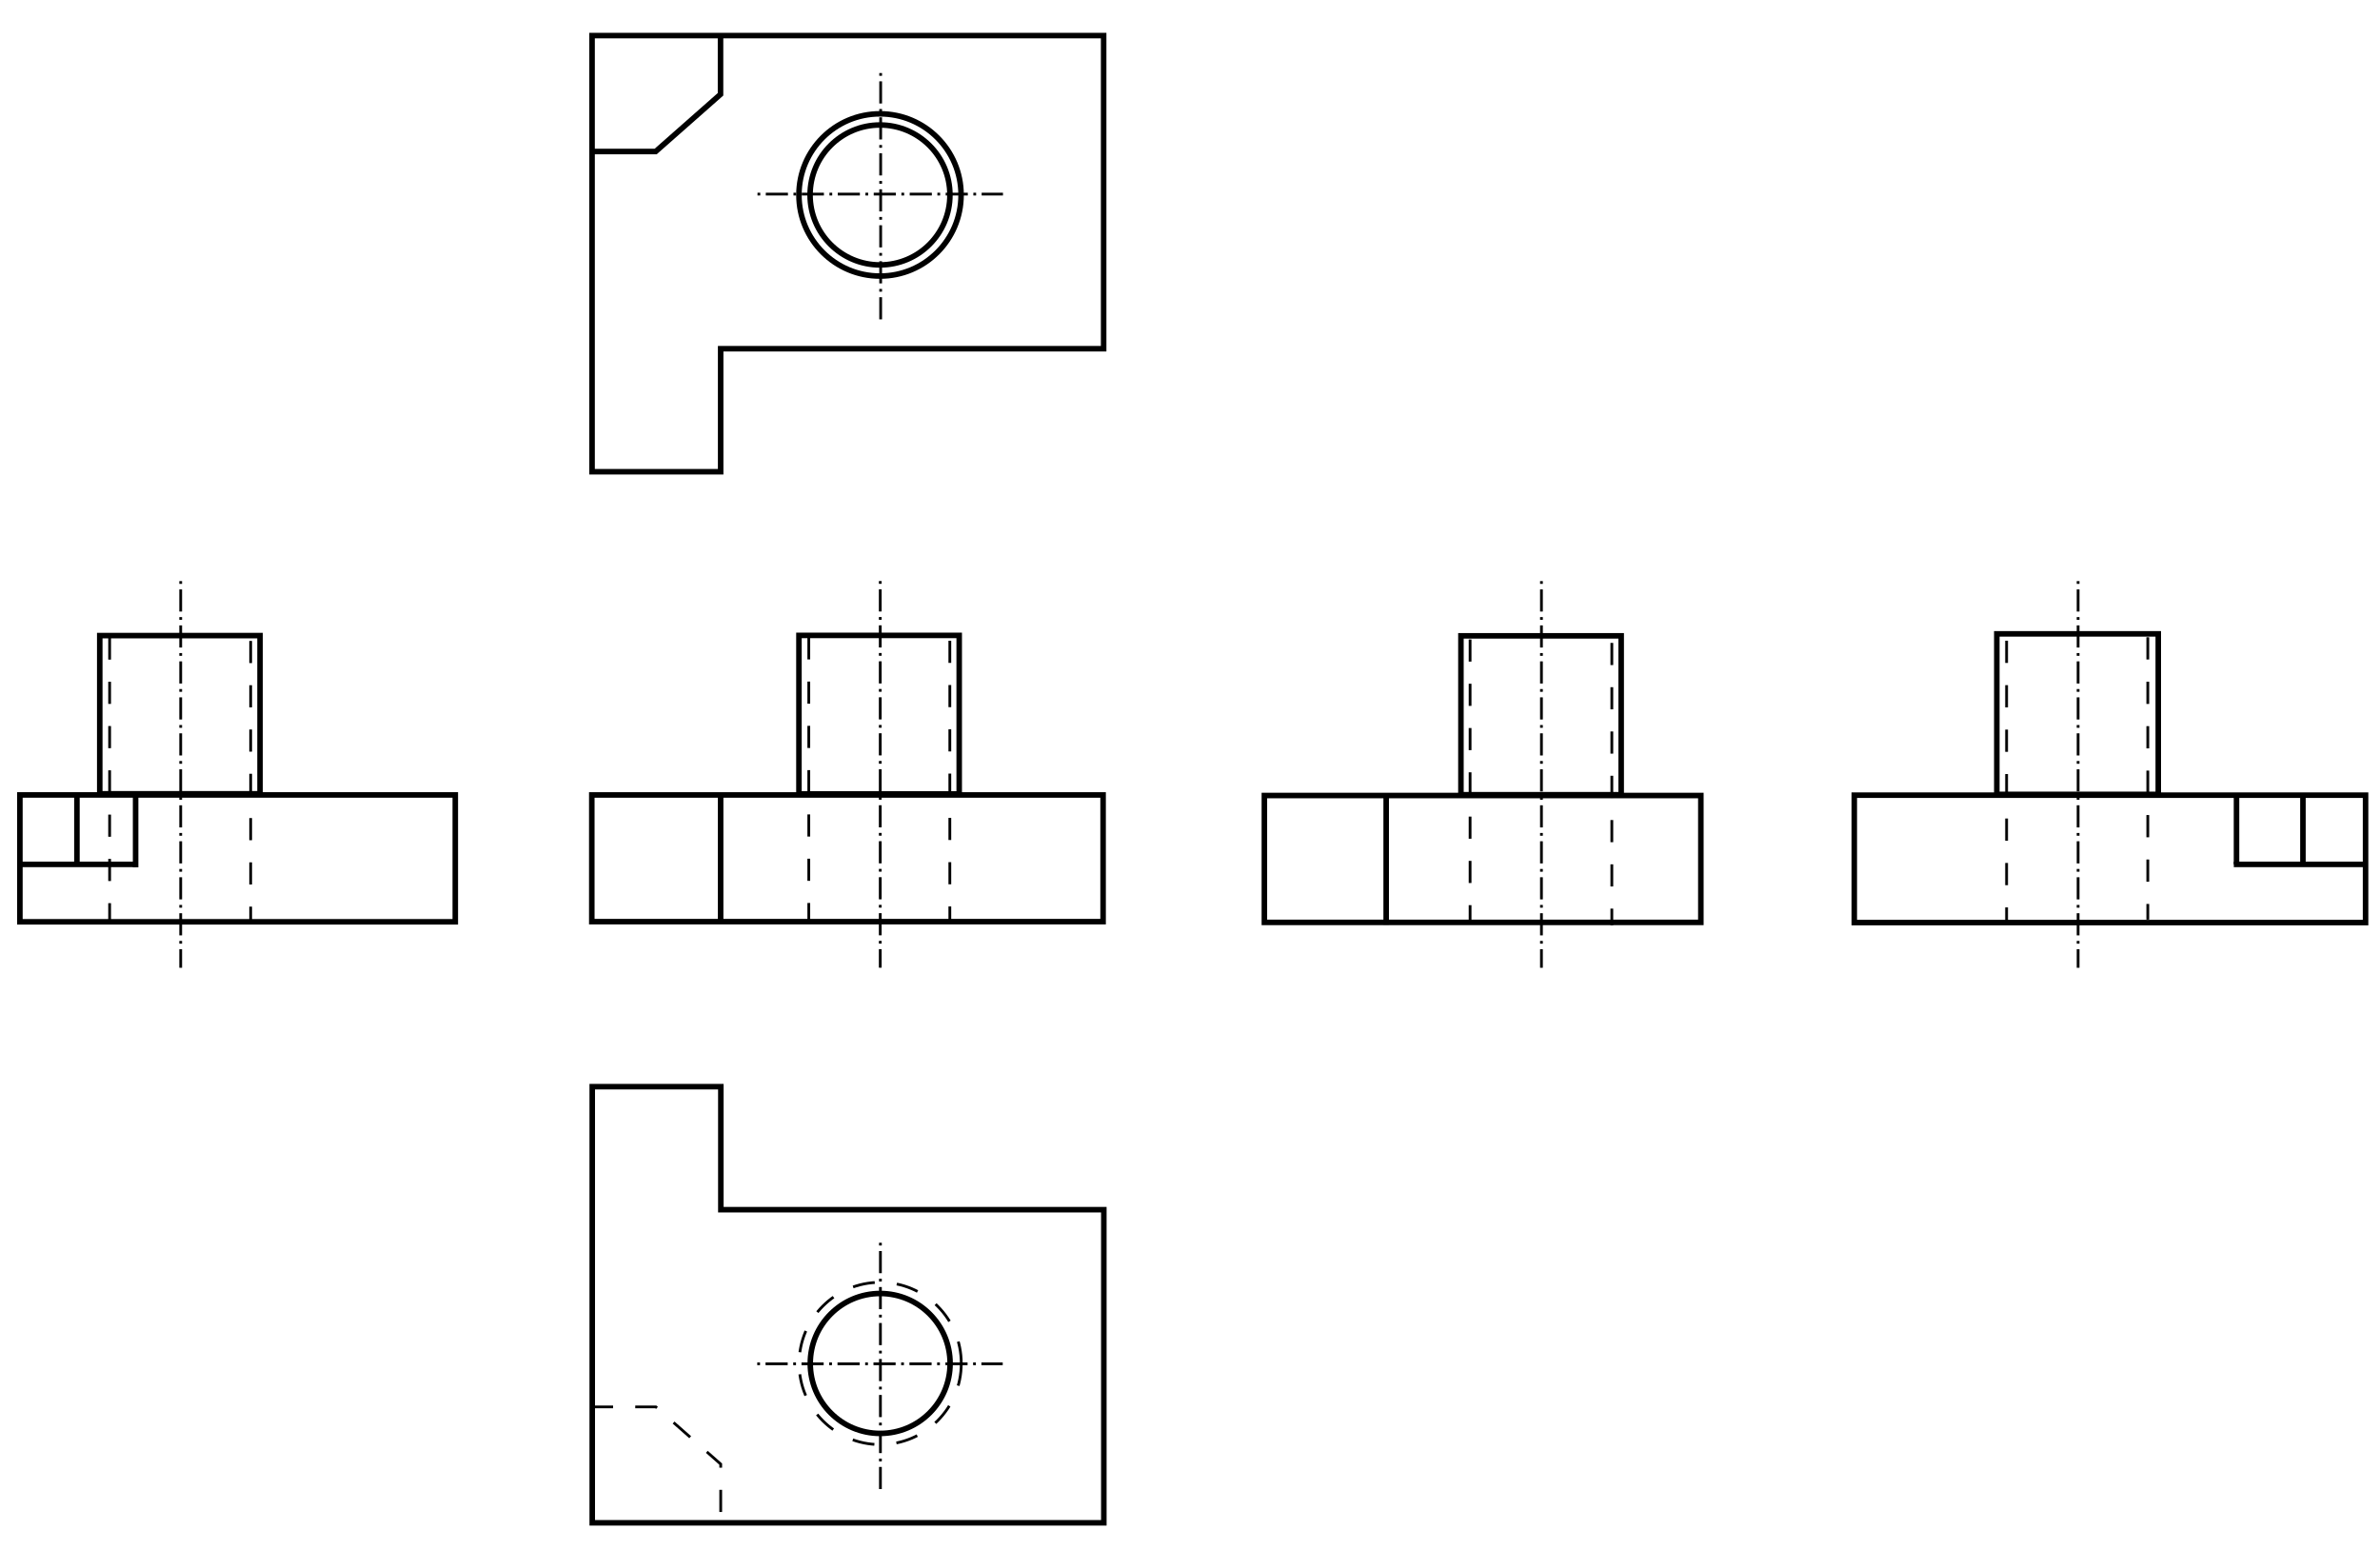 <?xml version="1.0" encoding="UTF-8" standalone="no"?>
<!-- Created with Inkscape (http://www.inkscape.org/) -->
<svg
   xmlns:dc="http://purl.org/dc/elements/1.1/"
   xmlns:cc="http://web.resource.org/cc/"
   xmlns:rdf="http://www.w3.org/1999/02/22-rdf-syntax-ns#"
   xmlns:svg="http://www.w3.org/2000/svg"
   xmlns="http://www.w3.org/2000/svg"
   xmlns:sodipodi="http://sodipodi.sourceforge.net/DTD/sodipodi-0.dtd"
   xmlns:inkscape="http://www.inkscape.org/namespaces/inkscape"
   version="1.0"
   width="430"
   height="280"
   id="svg2"
   sodipodi:version="0.32"
   inkscape:version="0.45.1"
   sodipodi:docname="rzutowanie prostokątne w konwencji amerykańskiej.svg"
   inkscape:output_extension="org.inkscape.output.svg.inkscape"
   sodipodi:docbase="C:\Users\Zielu\Desktop">
  <sodipodi:namedview
     inkscape:window-height="750"
     inkscape:window-width="1280"
     inkscape:pageshadow="2"
     inkscape:pageopacity="0.0"
     guidetolerance="10.0"
     gridtolerance="10.0"
     objecttolerance="10.0"
     borderopacity="1.0"
     bordercolor="#666666"
     pagecolor="#ffffff"
     id="base"
     showguides="true"
     inkscape:guide-bbox="true"
     inkscape:zoom="1.9900005"
     inkscape:cx="249.7545"
     inkscape:cy="152.70261"
     inkscape:window-x="-8"
     inkscape:window-y="-8"
     inkscape:current-layer="svg2">
    <sodipodi:guide
       orientation="horizontal"
       position="84.213"
       id="guide2238" />
    <sodipodi:guide
       orientation="vertical"
       position="106.421"
       id="guide2240" />
    <sodipodi:guide
       orientation="horizontal"
       position="194.543"
       id="guide2242" />
    <sodipodi:guide
       orientation="vertical"
       position="227.056"
       id="guide2244" />
    <sodipodi:guide
       orientation="vertical"
       position="81.726"
       id="guide2246" />
  </sodipodi:namedview>
  <defs
     id="defs4" />
  <path
     id="path2160"
     style="fill:none;fill-rule:evenodd;stroke:#000000;stroke-width:1;stroke-linecap:butt;stroke-linejoin:miter;stroke-miterlimit:4;stroke-dasharray:none;stroke-opacity:1"
     d="M 106.97,85.222 L 106.97,6.43 L 199.399,6.43 L 199.399,62.998 L 130.203,62.998 L 130.203,85.222 L 106.97,85.222 z " />
  <path
     id="path2164"
     style="fill:none;fill-opacity:1;fill-rule:nonzero;stroke:#000000;stroke-width:1;stroke-linecap:butt;stroke-miterlimit:4;stroke-dasharray:none;stroke-dashoffset:0;stroke-opacity:1"
     d="M 173.64,35.219 C 173.644,43.311 167.085,49.874 158.993,49.874 C 150.9,49.874 144.341,43.311 144.346,35.219 C 144.341,27.127 150.9,20.564 158.993,20.564 C 167.085,20.564 173.644,27.127 173.64,35.219 z " />
  <path
     id="path3136"
     style="fill:none;fill-opacity:1;fill-rule:nonzero;stroke:#000000;stroke-width:1;stroke-linecap:butt;stroke-miterlimit:4;stroke-dasharray:none;stroke-dashoffset:0;stroke-opacity:1"
     d="M 171.625,35.219 C 171.629,42.198 165.972,47.858 158.993,47.858 C 152.013,47.858 146.357,42.198 146.36,35.219 C 146.357,28.24 152.013,22.58 158.993,22.58 C 165.972,22.58 171.629,28.24 171.625,35.219 z " />
  <path
     id="path3138"
     style="fill:none;fill-rule:evenodd;stroke:#000000;stroke-width:1;stroke-linecap:butt;stroke-linejoin:miter;stroke-miterlimit:4;stroke-dasharray:none;stroke-opacity:1"
     d="M 106.736,27.371 L 118.458,27.371 L 130.179,17.036 L 130.179,6.701" />
  <rect
     id="rect4131"
     style="fill:none;fill-opacity:1;fill-rule:nonzero;stroke:#000000;stroke-width:1;stroke-linecap:butt;stroke-miterlimit:4;stroke-dasharray:none;stroke-dashoffset:0;stroke-opacity:1"
     y="143.613"
     x="106.92"
     height="22.889"
     width="92.379" />
  <rect
     id="rect4133"
     style="fill:none;fill-opacity:1;fill-rule:nonzero;stroke:#000000;stroke-width:1;stroke-linecap:butt;stroke-miterlimit:4;stroke-dasharray:none;stroke-dashoffset:0;stroke-opacity:1"
     y="114.789"
     x="144.346"
     height="28.642"
     width="28.955" />
  <path
     id="path4135"
     style="fill:none;fill-rule:evenodd;stroke:#000000;stroke-width:1;stroke-linecap:butt;stroke-linejoin:miter;stroke-miterlimit:4;stroke-dasharray:none;stroke-opacity:1"
     d="M 130.198,143.606 L 130.198,166.82" />
  <path
     id="path4145"
     style="fill:none;fill-rule:evenodd;stroke:#000000;stroke-width:0.5;stroke-linecap:butt;stroke-linejoin:miter;stroke-miterlimit:4;stroke-dasharray:4, 4;stroke-dashoffset:0;stroke-opacity:1"
     d="M 146.127,115.128 L 146.127,166.14" />
  <path
     id="path5116"
     style="fill:none;fill-rule:evenodd;stroke:#000000;stroke-width:0.5;stroke-linecap:butt;stroke-linejoin:miter;stroke-miterlimit:4;stroke-dasharray:4, 4;stroke-dashoffset:0;stroke-opacity:1"
     d="M 171.609,115.753 L 171.609,166.765" />
  <rect
     id="rect5148"
     style="fill:none;fill-opacity:1;fill-rule:nonzero;stroke:#000000;stroke-width:1;stroke-linecap:butt;stroke-miterlimit:4;stroke-dasharray:none;stroke-dashoffset:0;stroke-opacity:1"
     y="143.61"
     x="3.595"
     height="22.921"
     width="78.664" />
  <rect
     id="rect5150"
     style="fill:none;fill-opacity:1;fill-rule:nonzero;stroke:#000000;stroke-width:1;stroke-linecap:butt;stroke-miterlimit:4;stroke-dasharray:none;stroke-dashoffset:0;stroke-opacity:1"
     y="114.824"
     x="18.024"
     height="28.58"
     width="28.957" />
  <path
     id="path5152"
     style="fill:none;fill-rule:evenodd;stroke:#000000;stroke-width:1;stroke-linecap:butt;stroke-linejoin:miter;stroke-miterlimit:4;stroke-dasharray:none;stroke-opacity:1"
     d="M 24.502,143.644 L 24.502,156.685" />
  <path
     id="path5154"
     style="fill:none;fill-rule:evenodd;stroke:#000000;stroke-width:0.5;stroke-linecap:butt;stroke-linejoin:miter;stroke-miterlimit:4;stroke-dasharray:4, 4;stroke-dashoffset:0;stroke-opacity:1"
     d="M 19.806,115.163 L 19.806,166.176" />
  <path
     id="path5156"
     style="fill:none;fill-rule:evenodd;stroke:#000000;stroke-width:0.5;stroke-linecap:butt;stroke-linejoin:miter;stroke-miterlimit:4;stroke-dasharray:4, 4;stroke-dashoffset:0;stroke-opacity:1"
     d="M 45.288,115.788 L 45.288,166.801" />
  <rect
     id="rect5158"
     style="fill:none;fill-opacity:1;fill-rule:nonzero;stroke:#000000;stroke-width:1;stroke-linecap:butt;stroke-miterlimit:4;stroke-dasharray:none;stroke-dashoffset:0;stroke-opacity:1"
     y="143.715"
     x="228.438"
     height="22.92"
     width="78.858" />
  <rect
     id="rect5160"
     style="fill:none;fill-opacity:1;fill-rule:nonzero;stroke:#000000;stroke-width:1;stroke-linecap:butt;stroke-miterlimit:4;stroke-dasharray:none;stroke-dashoffset:0;stroke-opacity:1"
     y="114.867"
     x="263.949"
     height="28.704"
     width="28.954" />
  <path
     id="path5162"
     style="fill:none;fill-rule:evenodd;stroke:#000000;stroke-width:1;stroke-linecap:butt;stroke-linejoin:miter;stroke-miterlimit:4;stroke-dasharray:none;stroke-opacity:1"
     d="M 250.444,143.82 L 250.444,167.035" />
  <path
     id="path5164"
     style="fill:none;fill-rule:evenodd;stroke:#000000;stroke-width:0.5;stroke-linecap:butt;stroke-linejoin:miter;stroke-miterlimit:4;stroke-dasharray:4, 4;stroke-dashoffset:0;stroke-opacity:1"
     d="M 265.603,115.521 L 265.603,166.533" />
  <path
     id="path5166"
     style="fill:none;fill-rule:evenodd;stroke:#000000;stroke-width:0.5;stroke-linecap:butt;stroke-linejoin:miter;stroke-miterlimit:4;stroke-dasharray:4, 4;stroke-dashoffset:0;stroke-opacity:1"
     d="M 291.212,116.146 L 291.212,167.158" />
  <rect
     id="rect5182"
     style="fill:none;fill-opacity:1;fill-rule:nonzero;stroke:#000000;stroke-width:1;stroke-linecap:butt;stroke-miterlimit:4;stroke-dasharray:none;stroke-dashoffset:0;stroke-opacity:1"
     transform="scale(-1,1)"
     y="143.652"
     x="-427.391"
     height="23.017"
     width="92.376" />
  <rect
     id="rect5184"
     style="fill:none;fill-opacity:1;fill-rule:nonzero;stroke:#000000;stroke-width:1;stroke-linecap:butt;stroke-miterlimit:4;stroke-dasharray:none;stroke-dashoffset:0;stroke-opacity:1"
     transform="scale(-1,1)"
     y="114.51"
     x="-389.94"
     height="29"
     width="29.171" />
  <path
     id="path5186"
     style="fill:none;fill-rule:evenodd;stroke:#000000;stroke-width:1;stroke-linecap:butt;stroke-linejoin:miter;stroke-miterlimit:4;stroke-dasharray:none;stroke-opacity:1"
     d="M 404.076,143.313 L 404.076,156.155" />
  <path
     id="path5188"
     style="fill:none;fill-rule:evenodd;stroke:#000000;stroke-width:0.502;stroke-linecap:butt;stroke-linejoin:miter;stroke-miterlimit:4;stroke-dasharray:4.015, 4.015;stroke-dashoffset:0;stroke-opacity:1"
     d="M 388.046,115.123 L 388.046,166.133" />
  <path
     id="path5190"
     style="fill:none;fill-rule:evenodd;stroke:#000000;stroke-width:0.502;stroke-linecap:butt;stroke-linejoin:miter;stroke-miterlimit:4;stroke-dasharray:4.015, 4.015;stroke-dashoffset:0;stroke-opacity:1"
     d="M 362.537,115.748 L 362.537,166.758" />
  <path
     id="path5212"
     style="fill:none;fill-rule:evenodd;stroke:#000000;stroke-width:1;stroke-linecap:butt;stroke-linejoin:miter;stroke-miterlimit:4;stroke-dasharray:none;stroke-opacity:1"
     d="M 107.003,196.313 L 107.003,275.105 L 199.432,275.105 L 199.432,218.536 L 130.236,218.536 L 130.236,196.313 L 107.003,196.313 z " />
  <path
     id="path5214"
     style="fill:none;fill-opacity:1;fill-rule:nonzero;stroke:#000000;stroke-width:0.5;stroke-linecap:butt;stroke-miterlimit:4;stroke-dasharray:4, 4;stroke-dashoffset:0;stroke-opacity:1"
     d="M 173.673,246.315 C 173.677,238.223 167.118,231.66 159.026,231.66 C 150.933,231.66 144.374,238.223 144.379,246.315 C 144.374,254.408 150.933,260.97 159.026,260.97 C 167.118,260.97 173.677,254.408 173.673,246.315 z " />
  <path
     id="path5216"
     style="fill:none;fill-opacity:1;fill-rule:nonzero;stroke:#000000;stroke-width:1;stroke-linecap:butt;stroke-miterlimit:4;stroke-dasharray:none;stroke-dashoffset:0;stroke-opacity:1"
     d="M 171.658,246.315 C 171.662,239.336 166.005,233.676 159.026,233.676 C 152.046,233.676 146.39,239.336 146.393,246.315 C 146.39,253.295 152.046,258.955 159.026,258.955 C 166.005,258.955 171.662,253.295 171.658,246.315 z " />
  <path
     id="path5218"
     style="fill:none;fill-rule:evenodd;stroke:#000000;stroke-width:0.5;stroke-linecap:butt;stroke-linejoin:miter;stroke-miterlimit:4;stroke-dasharray:4, 4;stroke-dashoffset:0;stroke-opacity:1"
     d="M 106.769,254.163 L 118.491,254.163 L 130.212,264.498 L 130.212,274.833" />
  <path
     id="path8208"
     style="fill:none;fill-rule:evenodd;stroke:#000000;stroke-width:1;stroke-linecap:butt;stroke-linejoin:miter;stroke-miterlimit:4;stroke-dasharray:none;stroke-opacity:1"
     d="M 13.899,143.271 L 13.899,156.312" />
  <path
     id="path8210"
     style="fill:none;fill-rule:evenodd;stroke:#000000;stroke-width:1;stroke-linecap:butt;stroke-linejoin:miter;stroke-miterlimit:4;stroke-dasharray:none;stroke-opacity:1"
     d="M 24.514,156.155 L 3.615,156.155" />
  <path
     id="path11137"
     style="fill:none;fill-rule:evenodd;stroke:#000000;stroke-width:1;stroke-linecap:butt;stroke-linejoin:miter;stroke-miterlimit:4;stroke-dasharray:none;stroke-opacity:1"
     d="M 416.077,143.415 L 416.077,155.976" />
  <path
     id="path11139"
     style="fill:none;fill-rule:evenodd;stroke:#000000;stroke-width:1;stroke-linecap:square;stroke-linejoin:miter;stroke-miterlimit:4;stroke-dasharray:none;stroke-opacity:1"
     d="M 427,156.155 L 404.088,156.155" />
  <path
     id="path14048"
     style="fill:none;fill-rule:evenodd;stroke:#000000;stroke-width:0.5;stroke-linecap:butt;stroke-linejoin:miter;stroke-miterlimit:4;stroke-dasharray:4, 1, 0.5, 1;stroke-dashoffset:4.9;stroke-opacity:1"
     d="M 159.067,224.408 L 159.067,269.36" />
  <path
     id="path14050"
     style="fill:none;fill-rule:evenodd;stroke:#000000;stroke-width:0.5;stroke-linecap:butt;stroke-linejoin:miter;stroke-miterlimit:4;stroke-dasharray:4, 1, 0.5, 1;stroke-dashoffset:4.4;stroke-opacity:1"
     d="M 136.213,246.379 L 181.165,246.379" />
  <path
     id="path18897"
     style="fill:none;fill-rule:evenodd;stroke:#000000;stroke-width:0.5;stroke-linecap:butt;stroke-linejoin:miter;stroke-miterlimit:4;stroke-dasharray:4, 1, 0.5, 1;stroke-dashoffset:4.9;stroke-opacity:1"
     d="M 159.111,13.095 L 159.111,58.046" />
  <path
     id="path18899"
     style="fill:none;fill-rule:evenodd;stroke:#000000;stroke-width:0.5;stroke-linecap:butt;stroke-linejoin:miter;stroke-miterlimit:4;stroke-dasharray:4, 1, 0.5, 1;stroke-dashoffset:4.4;stroke-opacity:1"
     d="M 136.258,35.065 L 181.21,35.065" />
  <path
     id="path18907"
     style="fill:none;fill-rule:evenodd;stroke:#000000;stroke-width:0.5;stroke-linecap:butt;stroke-linejoin:miter;stroke-miterlimit:4;stroke-dasharray:4, 1, 0.5, 1;stroke-dashoffset:4.9;stroke-opacity:1"
     d="M 159.036,104.869 L 159.036,174.822" />
  <path
     id="path18923"
     style="fill:none;fill-rule:evenodd;stroke:#000000;stroke-width:0.5;stroke-linecap:butt;stroke-linejoin:miter;stroke-miterlimit:4;stroke-dasharray:4, 1, 0.5, 1;stroke-dashoffset:4.9;stroke-opacity:1"
     d="M 278.496,104.88 L 278.496,174.833" />
  <path
     id="path18931"
     style="fill:none;fill-rule:evenodd;stroke:#000000;stroke-width:0.5;stroke-linecap:butt;stroke-linejoin:miter;stroke-miterlimit:4;stroke-dasharray:4, 1, 0.5, 1;stroke-dashoffset:4.9;stroke-opacity:1"
     d="M 32.648,104.88 L 32.648,174.833" />
  <path
     id="path18939"
     style="fill:none;fill-rule:evenodd;stroke:#000000;stroke-width:0.5;stroke-linecap:butt;stroke-linejoin:miter;stroke-miterlimit:4;stroke-dasharray:4, 1, 0.5, 1;stroke-dashoffset:4.9;stroke-opacity:1"
     d="M 375.456,104.88 L 375.456,174.833" />
</svg>
